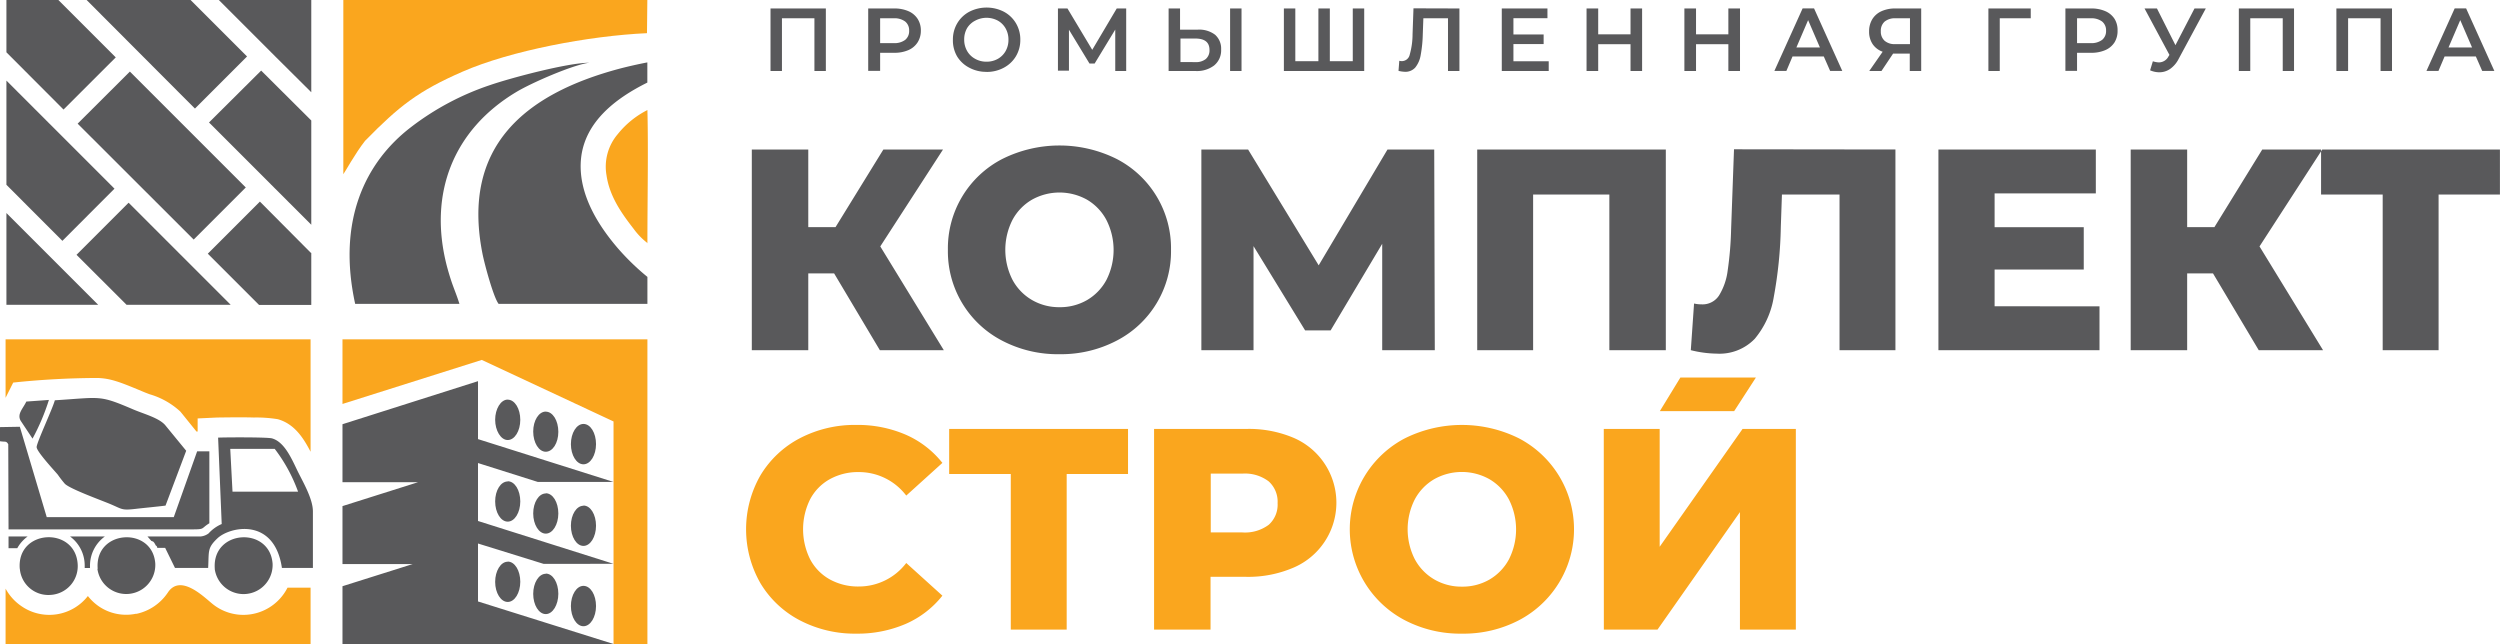 <svg xmlns="http://www.w3.org/2000/svg" viewBox="0 0 354.18 91.26"><defs><style>.cls-1,.cls-3{fill:#59595b;}.cls-1,.cls-2{fill-rule:evenodd;}.cls-2{fill:#faa61e;}</style></defs><title>Ресурс 1</title><g id="Слой_2" data-name="Слой 2"><g id="Слой_1-2" data-name="Слой 1"><path class="cls-1" d="M27.44,33.94l7.38-7.38-7.21-7.21-2-2L18.4,10.14,11,17.52ZM.91,26.18V11.42L16.22,26.73,8.84,34.12l-1.7-1.7Zm13,17H.91v-13l3.43,3.43,2.5,2.5,1,1,1,1Zm18.77,0H17.93l-7.09-7.08,7.38-7.38,2.4,2.4,4.81,4.81,1.15,1.15.85.85ZM44.1,35.84V43.2H36.7l-7.26-7.26,7.38-7.38L44,35.78Zm0-18.77V31.84l-5.28-5.28-1.19-1.19-.81-.81-7.21-7.21L37,10ZM31,0H44.1V13.07L39,8,37,6ZM12.27,0H27l.75.75L35,8l-7.38,7.38-2.4-2.4L13.59,1.32ZM.91,0H8.27l.92.92,7.21,7.21L9,15.52.91,7.41Z"/><path class="cls-2" d="M48.64,24.68c.21-.25,1.67-2.94,3.08-4.73,4.84-4.94,7.55-7.07,13.84-9.81,6.76-2.95,17.88-5.07,26.1-5.44L91.71,0,48.64,0Z"/><path class="cls-1" d="M70.65,43.05l21.07,0V39.23a34.51,34.51,0,0,1-4.19-4.06c-2.33-2.72-5.87-7.6-5.18-13C83,17.27,87.07,14,91.71,11.7V8.84c-1.45.28-2.79.59-3.94.89-13.4,3.58-22.42,11-19.42,26.19.29,1.49,1.57,6.23,2.29,7.13m-20.33,0,14.78,0c-.63-2-1-2.47-1.77-5.31-2.69-10.31.9-19.37,9.85-24.72,2.17-1.3,8-3.84,10.3-4.13-3,0-11.06,2.14-14,3.15a38.32,38.32,0,0,0-11.28,6C51.74,23,47.74,31.27,50.32,43.06Z"/><path class="cls-2" d="M91.72,34.46c0-5.92.14-13.45,0-18.87A12.79,12.79,0,0,0,87.52,19a7.11,7.11,0,0,0-1.59,5.86c.44,3,2.16,5.4,3.84,7.56a9.86,9.86,0,0,0,2,2.05"/><polygon class="cls-2" points="91.72 91.26 86.92 91.26 86.92 87.83 86.92 82.64 86.92 79.91 86.92 76.47 86.92 71.04 86.92 68.31 86.92 59.71 68.26 50.99 48.52 57.23 48.52 48.07 91.72 48.07 91.72 91.26"/><path class="cls-1" d="M82.66,60.06c1,0,1.78,1.28,1.78,2.86s-.8,2.86-1.78,2.86-1.78-1.28-1.78-2.86.8-2.86,1.78-2.86m-5.34-1.74c1,0,1.78,1.28,1.78,2.86S78.3,64,77.32,64s-1.78-1.28-1.78-2.86S76.34,58.31,77.32,58.31Zm-5.39-1.7c1,0,1.78,1.28,1.78,2.86s-.8,2.86-1.78,2.86S70.15,61,70.15,59.47,70.94,56.61,71.93,56.61Zm10.73,15c1,0,1.78,1.28,1.78,2.86s-.8,2.86-1.78,2.86-1.78-1.28-1.78-2.86S81.68,71.65,82.66,71.65Zm-5.34-1.74c1,0,1.78,1.28,1.78,2.86s-.8,2.86-1.78,2.86-1.78-1.28-1.78-2.86S76.34,69.91,77.32,69.91Zm-5.39-1.7c1,0,1.78,1.28,1.78,2.86s-.8,2.86-1.78,2.86-1.78-1.28-1.78-2.86S70.94,68.21,71.93,68.21ZM82.66,83c1,0,1.78,1.28,1.78,2.86s-.8,2.86-1.78,2.86-1.78-1.28-1.78-2.86S81.68,83,82.66,83Zm-5.34-1.74c1,0,1.78,1.28,1.78,2.86S78.3,87,77.32,87s-1.78-1.28-1.78-2.86S76.34,81.29,77.32,81.29Zm-5.39-1.7c1,0,1.78,1.28,1.78,2.86s-.8,2.86-1.78,2.86S70.15,84,70.15,82.44,70.94,79.58,71.93,79.58Zm15,11.68H48.52V83.05l9.95-3.14H48.52V71.7l10.72-3.39H48.52V60.1L67.72,54v8.21l19.2,6.07H76.2l-8.48-2.68v8.21l19.2,6.07H77L67.72,77v8.21Z"/><path class="cls-2" d="M44,64V48.07H.79v8.29L1.87,54.2a115.47,115.47,0,0,1,12-.65c1.79.07,3.06.54,6.23,1.87.47.2.77.31,1.08.43a10.85,10.85,0,0,1,4.35,2.44l.12.14,2.19,2.71H28L28,59.28l2.8-.13c.68,0,3.14-.06,5.15,0a19,19,0,0,1,3.41.24h0C41.73,60.06,43,62.07,44,64M.79,91.26H44v-8H40.73a6.87,6.87,0,0,1-1.05,1.53A7,7,0,0,1,35,87.09H35a6.92,6.92,0,0,1-5-1.62c-1.22-1-4.48-4.2-6.23-1.51a7.13,7.13,0,0,1-4.42,3h0l-.13,0A6.84,6.84,0,0,1,14,85.9a7.09,7.09,0,0,1-1.55-1.46A6.93,6.93,0,0,1,3,85.85,7.07,7.07,0,0,1,.79,83.39Z"/><path class="cls-2" d="M121.31,89.77a16.83,16.83,0,0,1-8-1.89,14.12,14.12,0,0,1-5.58-5.26,15.37,15.37,0,0,1,0-15.27,14.13,14.13,0,0,1,5.58-5.26,16.83,16.83,0,0,1,8-1.89,17.22,17.22,0,0,1,7,1.38,13.51,13.51,0,0,1,5.2,4l-5.12,4.63a8.42,8.42,0,0,0-6.7-3.33,8.27,8.27,0,0,0-4.12,1,7,7,0,0,0-2.8,2.86,9.55,9.55,0,0,0,0,8.49,7,7,0,0,0,2.8,2.86,8.27,8.27,0,0,0,4.12,1,8.42,8.42,0,0,0,6.7-3.33l5.12,4.63a13.52,13.52,0,0,1-5.2,4,17.23,17.23,0,0,1-7,1.38m38.5-22.62h-8.69V89.2H143.2V67.15h-8.73V60.77h25.34Zm16.69-6.38A16.22,16.22,0,0,1,183.2,62a10,10,0,0,1,0,18.44,16.21,16.21,0,0,1-6.7,1.28h-5V89.2h-8V60.77ZM176,75.43a5.62,5.62,0,0,0,3.74-1.08A3.81,3.81,0,0,0,181,71.29a3.87,3.87,0,0,0-1.26-3.09,5.54,5.54,0,0,0-3.74-1.1h-4.47v8.33Zm31.11,14.34a17,17,0,0,1-8.1-1.91,14.54,14.54,0,0,1,0-25.75,18.15,18.15,0,0,1,16.2,0,14.54,14.54,0,0,1,0,25.75A17,17,0,0,1,207.12,89.77Zm0-6.66a7.61,7.61,0,0,0,3.9-1,7.31,7.31,0,0,0,2.76-2.86,9.38,9.38,0,0,0,0-8.49A7.31,7.31,0,0,0,211,67.88a8,8,0,0,0-7.8,0,7.3,7.3,0,0,0-2.76,2.86,9.37,9.37,0,0,0,0,8.49,7.3,7.3,0,0,0,2.76,2.86A7.61,7.61,0,0,0,207.12,83.11Zm20.1-22.34h7.92V77.46l11.74-16.69h7.55V89.2h-7.92V72.55L234.82,89.2h-7.6Z"/><path class="cls-1" d="M118.17,38.73h-3.66V49.61h-8V21.18h8v11h3.86l6.78-11h8.45l-8.89,13.73,9,14.7h-9.06Zm31.92,11.45a17,17,0,0,1-8.1-1.91,14.23,14.23,0,0,1-7.7-12.87A14.23,14.23,0,0,1,142,22.52a18.15,18.15,0,0,1,16.2,0,14.23,14.23,0,0,1,7.7,12.87,14.23,14.23,0,0,1-7.7,12.87A17,17,0,0,1,150.09,50.18Zm0-6.66a7.62,7.62,0,0,0,3.9-1,7.3,7.3,0,0,0,2.76-2.86,9.38,9.38,0,0,0,0-8.49A7.3,7.3,0,0,0,154,28.29a8,8,0,0,0-7.8,0,7.3,7.3,0,0,0-2.76,2.86,9.38,9.38,0,0,0,0,8.49,7.3,7.3,0,0,0,2.76,2.86A7.61,7.61,0,0,0,150.09,43.52Zm45.73,6.09,0-15.07-7.31,12.27H184.9l-7.31-11.94V49.61H170.2V21.18h6.62l10,16.41,9.75-16.41h6.62l.08,28.43ZM236,21.18V49.61h-8V27.56h-10.8V49.61h-7.92V21.18Zm32.53,0V49.61h-7.92V27.56h-8.16l-.16,4.63a60.33,60.33,0,0,1-1,9.91,12.3,12.3,0,0,1-2.7,5.91,6.94,6.94,0,0,1-5.4,2.09,15.86,15.86,0,0,1-3.65-.49L240,43a4.87,4.87,0,0,0,1.1.12,2.77,2.77,0,0,0,2.44-1.26,8.8,8.8,0,0,0,1.22-3.51,48.19,48.19,0,0,0,.49-5.87l.41-11.33ZM297.44,43.4v6.21H274.62V21.18h22.3V27.4H282.58v4.79h12.63v6H282.58v5.2Zm16.08-4.67h-3.66V49.61h-8V21.18h8v11h3.86l6.78-11H329l-8.89,13.73,9,14.7H320Zm40.65-11.17h-8.69V49.61h-7.92V27.56h-8.73V21.18h25.34Z"/><polygon class="cls-2" points="235.15 58.25 238.06 53.49 248.76 53.49 245.68 58.25 235.15 58.25"/><path class="cls-3" d="M350.22,6.72l-1.67-3.87-1.66,3.87ZM350.76,8h-4.43l-.87,2.05h-1.7l4-8.86h1.62l4,8.86h-1.72ZM338.88,1.2v8.86h-1.62V2.59h-4.6v7.47H331V1.2ZM325,1.2v8.86H323.4V2.59h-4.6v7.47h-1.62V1.2Zm-12.5,0-3.85,7.15a3.86,3.86,0,0,1-1.21,1.42,2.67,2.67,0,0,1-1.53.47,3.27,3.27,0,0,1-1.3-.28L305,8.68a3,3,0,0,0,.86.16A1.53,1.53,0,0,0,307.21,8l.14-.22L303.82,1.2h1.76l2.62,5.2,2.7-5.2ZM296.18,6.11a2.53,2.53,0,0,0,1.63-.46,1.59,1.59,0,0,0,.56-1.3,1.59,1.59,0,0,0-.56-1.3,2.53,2.53,0,0,0-1.63-.46h-1.92V6.11Zm.08-4.91a4.91,4.91,0,0,1,2,.38,2.92,2.92,0,0,1,1.31,1.09A3,3,0,0,1,300,4.35,3.05,3.05,0,0,1,299.57,6a2.91,2.91,0,0,1-1.31,1.1,4.91,4.91,0,0,1-2,.38h-2v2.56h-1.65V1.2ZM287.7,2.59h-4.39v7.47H281.7V1.2h6Zm-19.15,0a2.29,2.29,0,0,0-1.55.47,1.72,1.72,0,0,0-.54,1.37A1.73,1.73,0,0,0,267,5.78a2.16,2.16,0,0,0,1.51.47h2.08V2.59Zm3.63-1.39v8.86h-1.62V7.59H268.2l-1.65,2.47h-1.73l1.9-2.73a2.86,2.86,0,0,1-1.42-1.08,3.13,3.13,0,0,1-.5-1.79,3.25,3.25,0,0,1,.46-1.75,2.92,2.92,0,0,1,1.29-1.12,4.64,4.64,0,0,1,2-.39ZM257.83,6.72l-1.67-3.87L254.5,6.72ZM258.38,8h-4.43l-.87,2.05h-1.7l4-8.86H257l4,8.86h-1.72ZM246.51,1.2v8.86h-1.65V6.26h-4.58v3.8h-1.65V1.2h1.65V4.86h4.58V1.2Zm-13.87,0v8.86H231V6.26h-4.58v3.8h-1.65V1.2h1.65V4.86H231V1.2ZM219.41,8.68v1.38h-6.65V1.2h6.47V2.58h-4.82v2.3h4.28V6.24h-4.28V8.68ZM206.76,1.2v8.86h-1.62V2.59h-3.49l-.08,2.22a18.51,18.51,0,0,1-.3,3,3.79,3.79,0,0,1-.77,1.76,1.86,1.86,0,0,1-1.47.6,4.43,4.43,0,0,1-.9-.13l.11-1.43a1.3,1.3,0,0,0,.38.05,1.15,1.15,0,0,0,1.1-.92,10.69,10.69,0,0,0,.4-2.89l.13-3.67Zm-13.49,0v8.86H181.89V1.2h1.62V8.67h3.27V1.2h1.62V8.67h3.25V1.2Zm-19,0h1.62v8.86h-1.62Zm-4.92,7.6a2.22,2.22,0,0,0,1.48-.44,1.6,1.6,0,0,0,.52-1.29q0-1.61-2-1.61h-2.11V8.79Zm.34-4.6a3.72,3.72,0,0,1,2.45.72A2.61,2.61,0,0,1,173,7,2.76,2.76,0,0,1,172,9.28a4,4,0,0,1-2.63.78h-3.81V1.2h1.62v3ZM158,10.06V4.19L155.08,9h-.73l-2.91-4.79v5.8h-1.56V1.2h1.35l3.51,5.86,3.47-5.86h1.34l0,8.86ZM139.76,8.74a3.2,3.2,0,0,0,1.6-.4,2.89,2.89,0,0,0,1.11-1.11,3.2,3.2,0,0,0,.4-1.6,3.2,3.2,0,0,0-.4-1.6,2.89,2.89,0,0,0-1.11-1.11,3.39,3.39,0,0,0-3.19,0A2.89,2.89,0,0,0,137,4a3.19,3.19,0,0,0-.4,1.6,3.19,3.19,0,0,0,.4,1.6,2.88,2.88,0,0,0,1.11,1.11A3.2,3.2,0,0,0,139.76,8.74Zm0,1.44a5.05,5.05,0,0,1-2.44-.59A4.36,4.36,0,0,1,135.6,8,4.49,4.49,0,0,1,135,5.63a4.49,4.49,0,0,1,.62-2.34,4.36,4.36,0,0,1,1.71-1.63,5.37,5.37,0,0,1,4.89,0,4.38,4.38,0,0,1,1.71,1.63,4.48,4.48,0,0,1,.62,2.34A4.48,4.48,0,0,1,143.91,8,4.38,4.38,0,0,1,142.2,9.6,5.05,5.05,0,0,1,139.76,10.19ZM126.61,6.11a2.53,2.53,0,0,0,1.63-.46,1.59,1.59,0,0,0,.56-1.3,1.59,1.59,0,0,0-.56-1.3,2.53,2.53,0,0,0-1.63-.46h-1.92V6.11Zm.08-4.91a4.91,4.91,0,0,1,2,.38A2.92,2.92,0,0,1,130,2.67a3,3,0,0,1,.46,1.68A3.05,3.05,0,0,1,130,6a2.91,2.91,0,0,1-1.31,1.1,4.91,4.91,0,0,1-2,.38h-2v2.56H123V1.2ZM117,1.2v8.86h-1.62V2.59h-4.6v7.47h-1.62V1.2Z"/><path class="cls-1" d="M2.81,80.58a4.05,4.05,0,0,0,4.37,3.7A4.08,4.08,0,0,0,11,79.86c-.39-5.32-8.66-4.89-8.2.72m11,0a4.12,4.12,0,0,0,8.2-.72C21.65,74.53,13.38,75,13.84,80.58ZM7.77,56.71c-.33,1.22-2.58,6-2.58,6.63s2.47,3.28,3,3.91a15.22,15.22,0,0,0,1,1.29c.75.74,5.07,2.3,6.43,2.87,1.74.73,1.58.92,3.62.68,1.4-.16,2.76-.28,4.21-.46l2.93-7.77-3-3.66c-.9-1-2.92-1.53-4.44-2.17C14,55.92,14.44,56.29,7.77,56.71ZM9.92,76h4.94a5.11,5.11,0,0,0-2.11,4.14c0,.11,0,.22,0,.33H12c0-.11,0-.22,0-.33A5.11,5.11,0,0,0,9.92,76Zm-8.7,0h2.7a5.14,5.14,0,0,0-1.47,1.66H1.21V76Zm19.65,0h7.58a2.25,2.25,0,0,0,1.1-.43,5.36,5.36,0,0,1,1.86-1.33L30.9,62c1.11-.05,7-.08,7.65.11,1.72.5,2.72,2.77,3.55,4.5.75,1.56,2.23,4,2.23,5.85q0,4,0,8H39.94c-1.06-7.21-7.37-5.87-9.14-4.19-1.45,1.38-1.18,1.78-1.31,4.19l-4.7,0-1.39-2.84H22.3l-.05-.09,0,0,0-.07,0,0-.05-.08,0,0L22,77.2v0L22,77.1l0,0L21.9,77l0,0,0-.05,0,0-.06-.07,0,0-.05-.06,0,0-.06-.06,0,0,0,0,0,0-.07-.07h0l-.05,0-.05,0-.06-.05,0,0,0,0h0l0,0,0,0,0,0-.05,0,0,0L20.89,76ZM32.62,63.59h6.3a22.66,22.66,0,0,1,3.31,6.07l-9.29,0ZM1.21,75H26.94c2.2,0,1.42-.07,2.72-.87V63.94l-1.73,0-3.31,9.32-18,0L2.81,60.46,0,60.51l0,2c.77.13.88-.08,1.17.43Zm29.21,5.59a4.12,4.12,0,0,0,8.2-.72C38.24,74.53,30,75,30.43,80.58ZM4.61,62.14a31.21,31.21,0,0,0,2.32-5.48l-3.2.23c-.47,1-1.35,1.76-.8,2.72Z"/></g></g></svg>